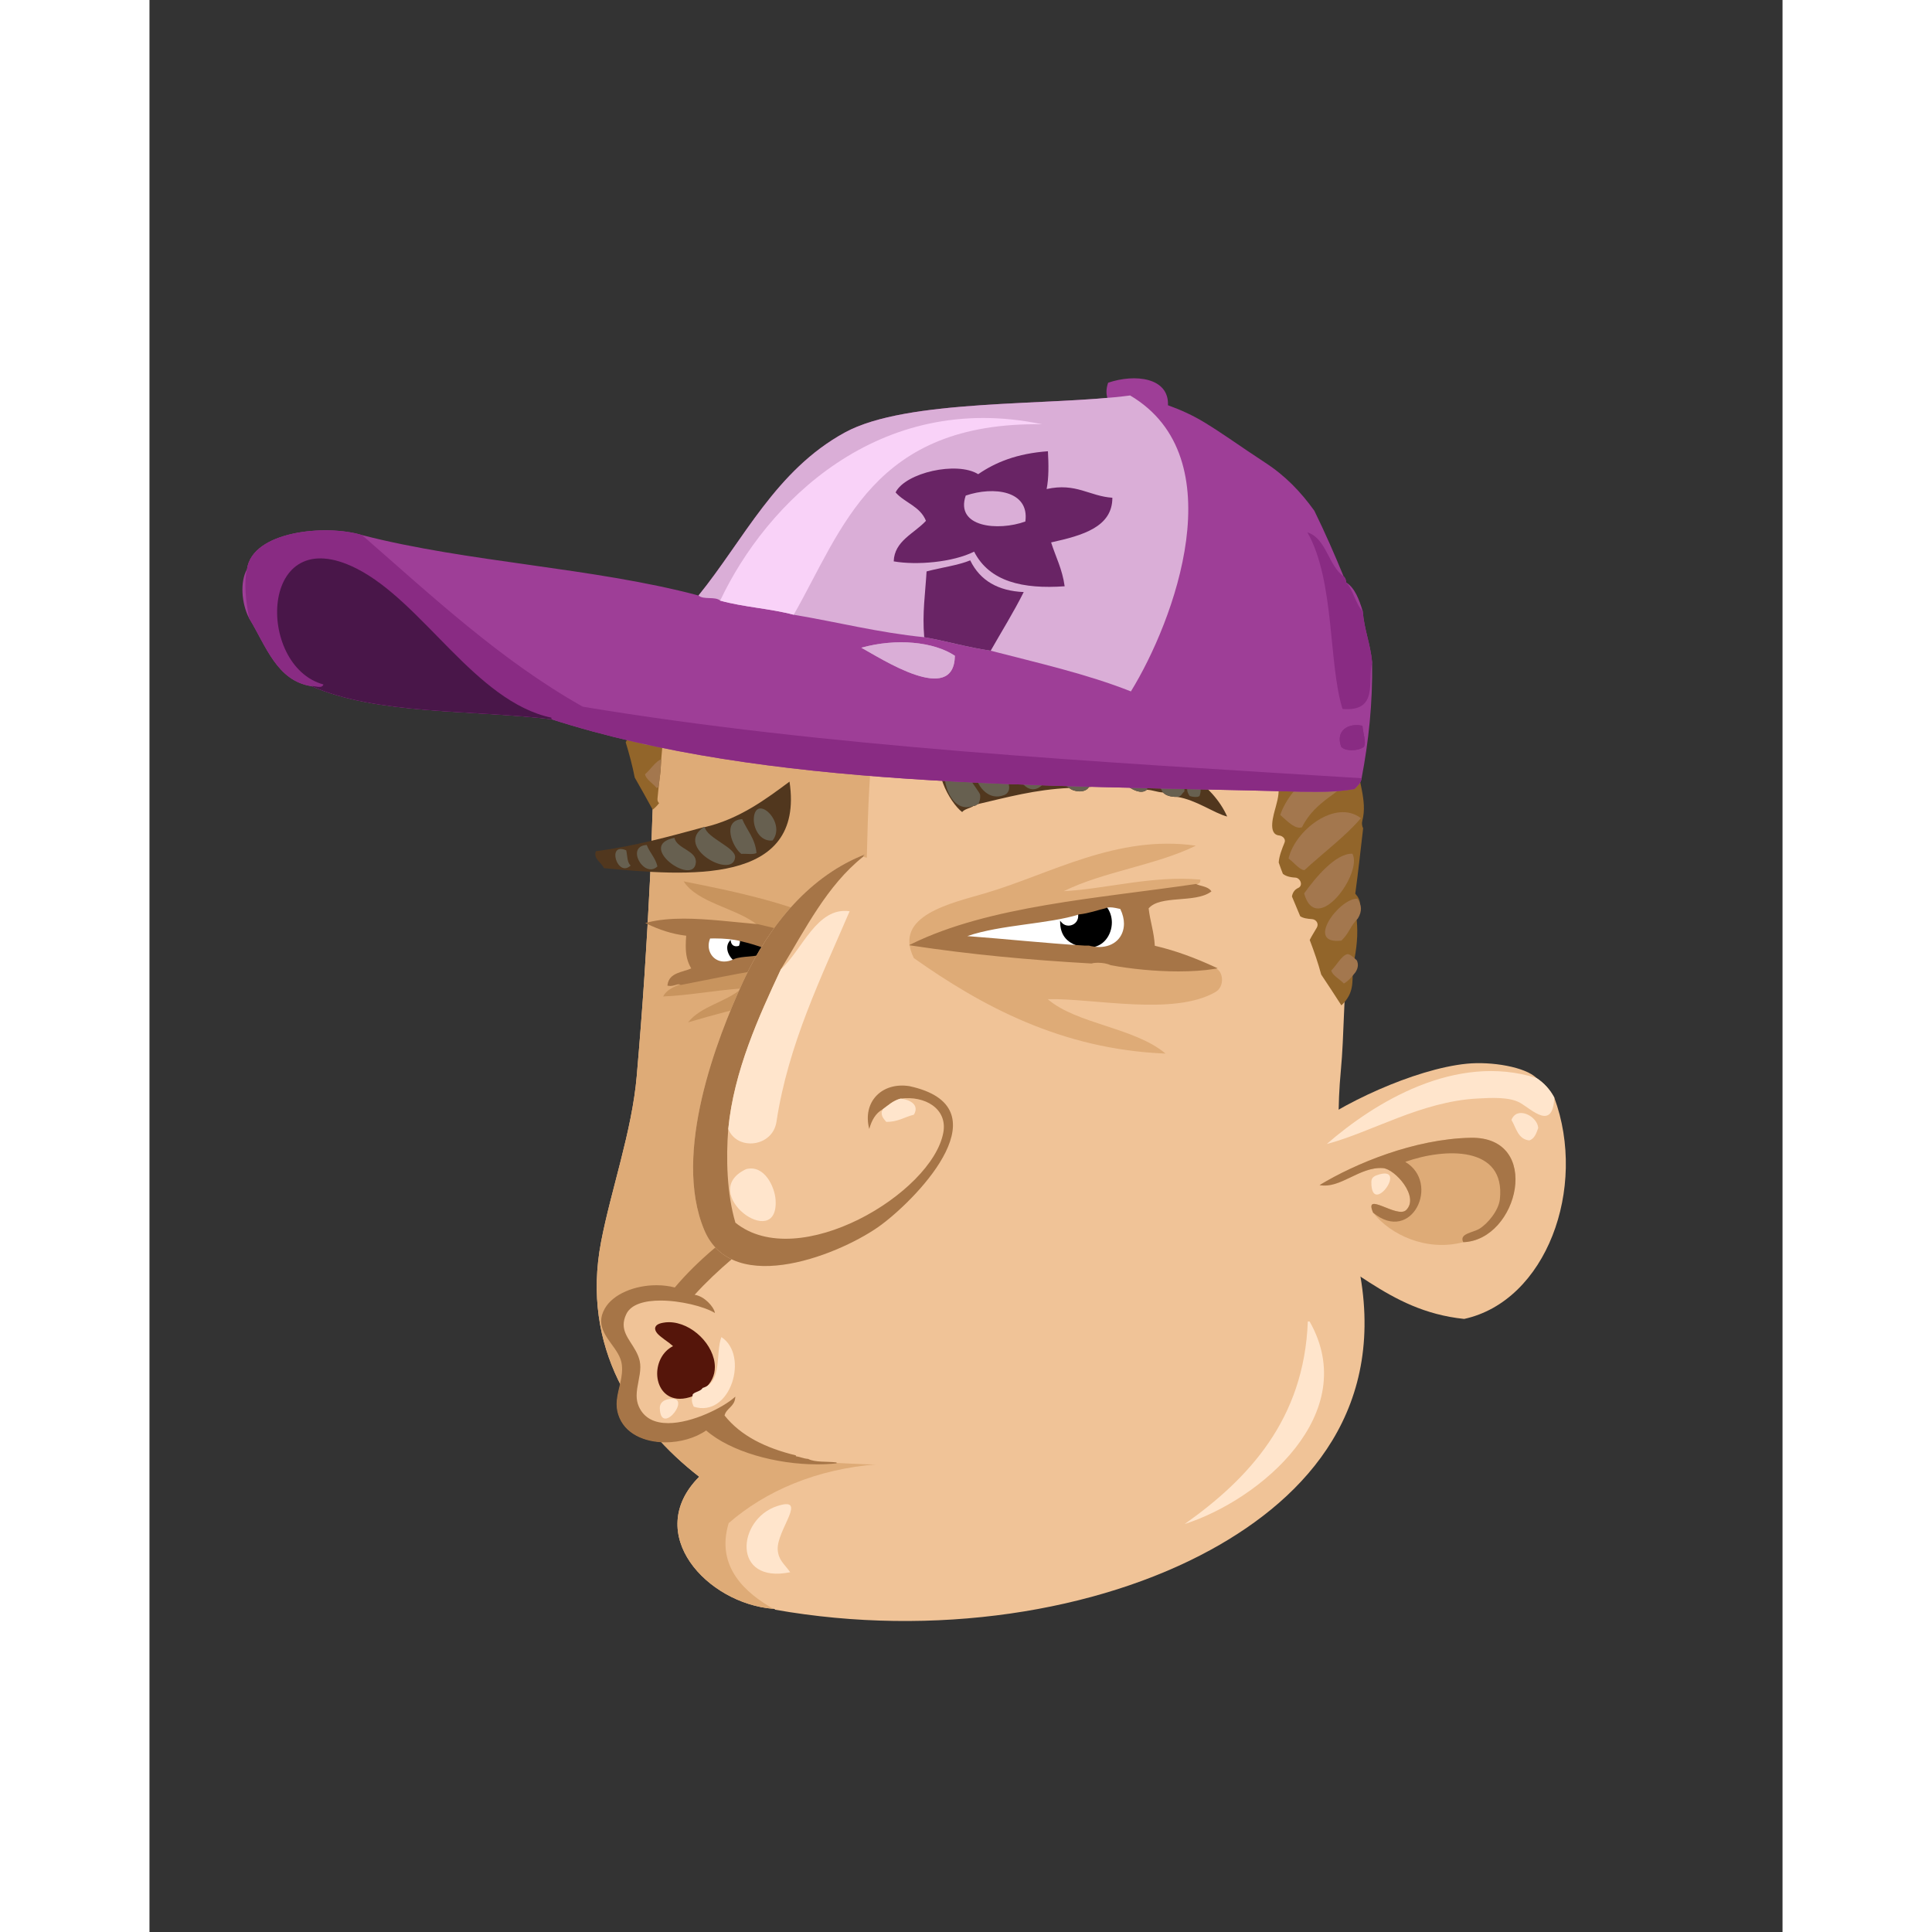 <svg xmlns="http://www.w3.org/2000/svg" width="433px" height="433px" viewBox="0 0 439.20 519.60"><rect x="0" y="0" width="439.20" height="519.60" fill="#333333" stroke="none"/><g transform="translate(24 24)"><g id="head"><g fill="" id="head" transform="translate(96, 89)"><g id="m05" transform="translate(0, 1)">                    <path d="M200.408,173.96 C201.329,164.205 201.108,153.431 202.328,143.72 C209.977,82.859 199.066,10.214 138.968,2.84 C99.439,-6.253 65.644,8.815 46.329,27.319 C36.539,36.698 26.915,49.403 21.608,63.319 C14.876,80.974 15.689,100.974 14.648,121.879 C13.694,141.031 12.713,156.071 11.047,175.4 C9.766,190.286 4.127,205.984 1.447,220.04 C-3.961,248.413 10.357,269.582 27.847,283.161 C12.611,298.446 29.945,317.275 47.767,318.681 C47.953,318.735 48.24,318.687 48.247,318.921 C91.064,326.487 134.931,319.491 165.366,302.841 C191.532,288.527 213.344,264.387 204.967,225.561 C201.159,207.905 198.594,193.2 200.408,173.96 Z" id="Shape" fill="#F0C397"/>                    <path d="M138.968,2.84 C124.041,6.77 113.839,16.694 105.128,26.12 C97.21,34.688 88.055,43.787 82.809,53.72 C72.898,72.487 73.386,103.607 72.729,124.04 C71.998,146.765 70.216,170.558 74.169,191.241 C79.72,220.293 81.064,251.672 75.849,279.802 C59.361,281.058 45.665,287.011 35.769,295.642 C32.191,307.532 40.529,314.546 47.769,318.682 C29.947,317.277 12.613,298.448 27.849,283.162 C10.359,269.583 -3.96,248.414 1.449,220.041 C4.129,205.985 9.767,190.287 11.049,175.401 C12.715,156.072 13.695,141.032 14.65,121.88 C15.691,100.975 14.878,80.975 21.61,63.32 C26.917,49.404 36.541,36.699 46.331,27.32 C65.644,8.814 99.438,-6.253 138.968,2.84 Z" id="Shape" fill="#DEAB77"/>                    <path d="M158.408,295.88 C175.396,283.864 190.544,267.866 191.528,241.401 L192.008,241.401 C206.079,266.123 178.907,289.278 158.408,295.88 Z" id="Shape" fill="#FFE5CC"/>                    <path d="M52.329,308.841 C36.569,312.049 38.017,294.645 48.728,291.081 C57.438,288.183 48.569,297.509 48.967,302.841 C49.173,305.573 50.695,306.582 52.329,308.841 Z" id="Shape" fill="#FFE5CC"/>                </g>                </g></g><g id="ears"><g fill="" id="ears" transform="translate(272, 238)"><g id="m04" transform="translate(7, 23)">                    <path d="M74.817,10.198 C73.655,8.002 72.046,6.25 70.018,4.918 C67.032,1.963 57.991,0.418 51.297,1.078 C37.225,2.467 16.686,12.122 7.617,19.558 C2.01,24.156 -2.416,40.163 2.336,47.398 C20.027,53.226 29.279,67.496 50.576,69.718 C72.616,64.922 83.794,34.572 74.817,10.198 Z" id="Shape" fill="#F0C397"/>                    <path d="M52.257,20.998 C37.107,21.328 21.249,27.947 11.698,33.719 C17.247,34.811 22.454,28.707 28.737,29.158 C31.979,29.391 38.626,36.87 34.977,40.438 C32.541,42.82 23.459,35.111 26.098,41.158 C30.659,47.012 40.373,51.692 50.336,49.078 C65.2,48.563 71.78,20.574 52.257,20.998 Z" id="Shape" fill="#DEAB77"/>                    <path d="M50.337,49.078 C49.14,46.772 52.864,46.555 54.657,45.478 C56.905,44.128 59.843,40.562 60.178,37.558 C61.787,23.081 45.399,23.685 34.737,27.478 C44.284,33.124 36.53,49.699 26.098,41.158 C23.459,35.111 32.541,42.82 34.977,40.438 C38.625,36.87 31.979,29.391 28.737,29.158 C22.454,28.707 17.247,34.81 11.698,33.719 C21.249,27.948 37.106,21.328 52.257,20.998 C71.78,20.574 65.2,48.563 50.337,49.078 Z" id="Shape" fill="#A67547"/>                    <path d="M70.497,18.358 C69.993,19.773 69.53,21.23 68.099,21.718 C65.011,21.364 64.589,18.347 63.298,16.197 C64.806,12.311 70.312,15.234 70.497,18.358 Z" id="Shape" fill="#FFE5CC"/>                    <path d="M27.058,31.078 C35.986,27.867 25.609,42.539 25.619,32.998 C25.618,32.191 25.81,31.527 27.058,31.078 Z" id="Shape" fill="#FFE5CC"/>                    <path d="M70.019,4.918 C72.046,6.25 73.656,8.002 74.818,10.198 C74.435,19.111 68.947,13.551 65.699,11.638 C62.773,9.915 57.609,10.259 54.179,10.438 C38.995,11.226 25.661,19.501 13.618,22.677 C26.46,11.523 48.243,-1.936 70.019,4.918 Z" id="Shape" fill="#FFE5CC"/>                </g>                </g></g><g id="mouth"><g fill="" id="mouth" transform="translate(97, 271)"><g id="m09" transform="translate(0, 9)">                    <path d="M63.771,89.438 C84.098,90.572 106.962,90.679 122.811,82.238 C124.319,81.435 127.122,77.413 127.851,75.759 C136.329,56.543 135.178,18.925 120.411,7.359 C106.195,-3.775 84.098,0.137 67.372,7.359 C51.172,17.561 32.765,27.631 20.331,42.399 C13.243,40.547 4.47,42.997 1.611,47.92 C-2.1,54.313 5.558,57.635 6.171,63.04 C6.724,67.918 3.656,71.695 5.212,76.479 C8.018,85.113 21.612,85.588 28.732,80.559 C36.212,87.159 51.538,90.758 63.771,89.438 Z" id="Shape" fill="#F0C397"/>                    <path d="M18.717,51.594 C18.183,51.594 17.647,51.644 17.117,51.746 C15.845,51.978 15.02,52.423 14.98,53.329 C15.086,54.558 16.378,55.364 17.598,56.323 C18.469,56.929 19.369,57.618 19.811,58.033 C16.946,59.483 15.54,62.557 15.542,65.439 C15.55,68.84 17.586,72.19 21.637,72.198 C22.736,72.198 23.961,71.956 25.314,71.422 L25.409,71.384 L25.48,71.313 C25.935,70.763 27.352,70.744 28.139,69.62 C30.177,67.941 31.066,65.794 31.059,63.626 C31.013,57.74 24.871,51.642 18.717,51.594 Z" id="Shape" fill="#55150A"/>                    <path d="M25.132,70.958 C25.858,70.244 27.255,70.201 27.772,69.277 C33.144,67.724 31.181,59.932 32.812,55.597 C40.384,60.516 35.253,77.465 25.373,74.317 C24.761,72.927 24.761,72.507 25.132,70.958 Z" id="Shape" fill="#FFE5CC"/>                    <path d="M18.171,72.397 C25.86,70.418 16.546,82.806 16.251,74.797 C16.21,73.688 16.819,72.746 18.171,72.397 Z" id="Shape" fill="#FFE5CC"/>                    <path d="M63.784,89.561 L63.784,89.313 C61.201,89.001 57.969,89.339 56.148,88.367 C54.889,88.275 54.031,87.821 52.854,87.648 L52.854,87.519 L52.854,87.418 L52.759,87.395 C44.761,85.441 38.061,82.208 33.665,76.686 C34.126,74.747 36.307,74.357 36.533,71.927 L36.558,71.617 L36.325,71.824 C33.494,74.386 25.104,78.75 18.506,78.743 C15.019,78.74 12.059,77.549 10.605,74.266 C10.174,73.299 10.021,72.315 10.019,71.316 C10.017,68.799 11.01,66.199 11.013,63.68 C11.015,63.131 10.967,62.588 10.853,62.049 C9.991,58.143 6.516,55.75 6.53,52.252 C6.533,51.392 6.737,50.459 7.243,49.41 C8.506,46.756 12.222,45.773 16.44,45.776 C21.907,45.773 28.18,47.421 30.828,48.984 L31.066,49.125 L31.013,48.853 C30.751,47.588 28.405,44.642 25.623,44.222 C38.101,30.454 54.987,21.054 67.94,7.684 L68.085,7.532 L67.885,7.474 C67.623,7.422 67.473,7.431 67.494,7.353 L67.487,7.131 L67.303,7.25 C51.128,17.437 32.738,27.495 20.283,42.256 C18.69,41.845 17.017,41.653 15.348,41.651 C9.542,41.656 3.753,43.984 1.499,47.852 C0.77,49.104 0.469,50.25 0.472,51.32 C0.495,55.77 5.581,58.775 6.041,63.05 C6.087,63.453 6.108,63.854 6.108,64.247 C6.11,67.55 4.642,70.424 4.634,73.627 C4.634,74.557 4.763,75.515 5.09,76.514 C6.753,81.635 12.147,83.91 17.742,83.91 C21.684,83.907 25.741,82.786 28.719,80.715 C35.226,86.396 47.472,89.827 58.557,89.832 C60.341,89.83 62.093,89.742 63.784,89.561 Z" id="Shape" fill="#A67547"/>                </g>                </g></g><g id="eyes"><g fill="" id="eyes" transform="translate(97, 179)"><g id="m17" transform="translate(12, 23)">                    <path d="M140.26,57.356 C131.998,50.338 116.341,49.436 108.58,42.717 C120.969,42.441 142.403,47.318 153.7,40.797 C156.288,39.303 155.857,34.944 153.46,34.317 C148.421,31.996 143.117,29.94 137.14,28.557 C136.964,24.733 135.86,21.837 135.46,18.237 C138.666,14.323 148.16,16.697 152.26,13.677 C151.458,12.638 149.664,12.593 148.42,11.997 C148.973,11.67 149.759,11.576 149.62,10.557 C136.592,9.408 124.407,13.07 112.899,13.677 C123.542,8.399 137.759,6.697 148.42,1.437 C127.208,-1.609 109.264,9.056 92.02,14.157 C82.685,16.919 66.843,20.179 72.581,31.677 C90.629,44.429 112.179,56.235 140.26,57.356 Z" id="Shape" fill="#DEAB77"/>                    <path d="M13.06,34.557 C10.664,35.762 6.977,35.674 6.581,38.877 C7.915,39.163 9.129,38.076 9.94,38.637 C7.984,39.4 6.066,40.202 5.14,41.997 C11.938,41.721 18.996,40.366 26.26,39.837 C22.106,43.523 15.295,44.552 11.861,48.957 C25.456,44.873 40.153,41.889 53.621,37.677 C56.644,35.035 57.802,27.282 54.1,24.717 C43.84,17.604 22.945,13.468 10.661,11.037 C14.408,16.89 24.819,18.158 30.581,22.797 C20.337,21.907 9.381,20.233 1.06,22.317 C4.176,23.761 7.51,24.987 11.621,25.437 C11.266,29.606 11.509,32.061 13.06,34.557 Z" id="Shape" fill="#C8945E"/>                    <path d="M119.62,28.557 C126.933,30.513 131.543,24.769 128.26,18.237 C127.123,18.028 125.287,17.461 124.18,17.997 C121.787,18.564 119.651,19.388 116.98,19.677 C108.407,22.4 94.936,22.403 85.781,25.917 C96.74,26.717 107.337,27.881 118.421,28.557 L119.62,28.557 Z" id="Shape" fill="#FFFFFF"/>                    <path d="M24.34,32.157 C26.505,31.282 30.019,31.756 32.02,30.717 C33.554,30.73 35.103,30.759 35.14,29.277 C34.399,28.979 33.434,28.903 32.5,28.797 C30.454,28.043 28.297,27.4 26.02,26.877 C23.603,26.254 20.742,26.076 17.621,26.157 C15.811,30.083 19.305,34.613 24.34,32.157 Z" id="Shape" fill="#FFFFFF"/>                    <path d="M118.373,28.801 C118.819,28.806 119.218,28.806 119.618,28.806 C119.684,28.808 119.758,28.808 119.829,28.808 C123.541,28.803 125.823,25.448 125.831,22.096 C125.831,20.593 125.374,19.074 124.373,17.839 L124.271,17.715 L124.122,17.753 C121.708,18.326 119.585,19.142 116.951,19.426 L116.689,19.454 L116.732,19.715 C116.765,19.925 116.783,20.126 116.783,20.316 C116.781,21.974 115.488,22.938 114.177,22.945 C113.51,22.943 112.856,22.692 112.364,22.146 L111.9,21.634 L111.93,22.326 C112.093,26.441 114.826,28.165 118.373,28.801 Z" id="Shape" fill="#000000"/>                    <path d="M24.192,32.357 L24.302,32.44 L24.432,32.39 C26.495,31.536 30.01,32.021 32.132,30.938 L32.22,30.896 L32.253,30.803 C32.424,30.318 32.758,29.844 32.76,29.05 C32.76,28.962 32.755,28.872 32.748,28.776 L32.732,28.618 L32.584,28.563 C30.529,27.804 28.361,27.161 26.072,26.633 L25.708,26.55 L25.771,26.919 C25.793,27.049 25.803,27.163 25.803,27.266 C25.808,27.665 25.646,27.935 25.557,28.37 C25.292,28.455 25.045,28.495 24.824,28.495 C24.075,28.485 23.562,28.091 23.382,27.304 L23.264,26.777 L22.94,27.206 C22.536,27.736 22.373,28.331 22.376,28.912 C22.383,30.36 23.34,31.724 24.192,32.357 Z" id="Shape" fill="#000000"/>                    <path d="M120.324,33.127 L120.368,33.129 L120.406,33.116 C120.874,32.984 121.464,32.923 122.079,32.923 C123.34,32.921 124.728,33.19 125.507,33.579 C130.895,34.593 137.549,35.254 143.753,35.254 C147.252,35.254 150.608,35.043 153.5,34.563 L154.304,34.428 L153.564,34.087 C148.568,31.787 143.303,29.741 137.379,28.356 C137.175,24.619 136.114,21.769 135.72,18.311 C138.781,14.665 148.149,16.934 152.407,13.878 L152.613,13.725 L152.458,13.524 C151.525,12.359 149.691,12.352 148.527,11.77 L148.458,11.737 L148.382,11.75 C121.922,15.63 92.852,17.626 71.99,27.853 L71.276,28.204 L72.061,28.324 C87.983,30.727 103.393,32.163 120.324,33.127 Z M124.18,17.998 L124.289,18.222 C124.571,18.082 124.942,18.021 125.352,18.021 C126.242,18.021 127.295,18.301 128.092,18.46 C128.773,19.855 129.082,21.207 129.082,22.438 C129.071,26.039 126.46,28.683 122.422,28.696 C121.568,28.696 120.652,28.574 119.684,28.317 C119.219,28.307 118.817,28.307 118.42,28.307 C107.751,27.657 97.515,26.551 86.96,25.754 C96.008,22.652 108.76,22.544 117.055,19.916 C119.714,19.631 121.866,18.802 124.239,18.241 L124.18,17.998 Z" id="Shape" fill="#A67547"/>                    <path d="M11.35,25.657 C11.269,26.636 11.228,27.524 11.228,28.344 C11.223,30.791 11.63,32.636 12.704,34.453 C10.414,35.508 6.788,35.515 6.331,38.846 L6.304,39.075 L6.531,39.123 C6.707,39.158 6.884,39.173 7.052,39.173 C8.004,39.165 8.832,38.707 9.374,38.722 C9.542,38.722 9.673,38.757 9.799,38.843 L9.882,38.901 L9.988,38.883 C23,36.362 38.348,32.855 52.176,32.855 C52.899,32.855 53.618,32.865 54.334,32.885 L54.475,32.89 L54.553,32.769 C54.883,32.24 55.021,31.611 55.021,30.986 C55.021,30.12 54.759,29.259 54.298,28.645 L54.248,28.577 L54.167,28.555 C46.513,26.365 38.614,24.416 30.639,22.553 C23.971,21.971 17.033,21.065 10.687,21.062 C7.236,21.064 3.958,21.334 0.999,22.074 L0.317,22.245 L0.956,22.542 C4.021,23.964 7.314,25.183 11.35,25.657 Z M24.34,32.158 L24.23,31.932 C23.265,32.4 22.375,32.601 21.574,32.601 C19.058,32.599 17.391,30.615 17.385,28.318 C17.387,27.69 17.514,27.042 17.785,26.402 C18.191,26.39 18.597,26.386 18.996,26.386 C21.569,26.386 23.928,26.595 25.958,27.116 C28.231,27.639 30.376,28.279 32.413,29.03 C33.332,29.139 34.209,29.216 34.879,29.444 C34.766,30.365 33.817,30.451 32.496,30.468 C32.34,30.468 32.182,30.468 32.02,30.466 L31.959,30.466 L31.903,30.493 C30.025,31.49 26.512,31.024 24.244,31.923 L24.34,32.158 L24.34,32.158 Z" id="Shape" fill="#A67547"/>                </g>                </g></g><g id="eyebrow"><g fill="" id="eyebrow" transform="translate(93, 169)"><g id="m05" transform="translate(2, 3)">                    <g id="Group" transform="translate(0, 14)">                        <path d="M30.336,12.452 L30.096,12.452 C20.786,14.981 11.522,17.557 1.056,18.931 C0.284,20.988 2.632,21.993 3.216,23.491 C25.289,25.521 57.363,28.358 53.136,0.212 C46.985,4.78 39.684,10.278 30.336,12.452 Z" id="Shape" fill="#51371E"/>                        <path d="M48.576,16.052 C45.027,16.409 43.364,12.505 43.536,10.052 C44.008,3.305 52.427,11.149 48.576,16.052 Z" id="Shape" fill="#676050"/>                        <path d="M40.416,10.292 C41.692,13.335 43.896,15.451 44.256,19.411 C43.32,19.916 41.496,19.532 40.176,19.651 C37.847,17.935 34.778,10.666 40.416,10.292 Z" id="Shape" fill="#676050"/>                        <path d="M30.096,12.452 L30.336,12.452 C30.94,15.417 38.762,17.96 38.496,20.611 C37.89,26.647 21.898,17.765 30.096,12.452 Z" id="Shape" fill="#676050"/>                        <path d="M22.176,15.331 C22.864,18.347 28.281,18.716 27.936,22.052 C27.267,28.517 11.705,17.39 22.176,15.331 Z" id="Shape" fill="#676050"/>                        <path d="M14.736,17.251 C15.532,19.335 17.063,20.684 17.616,23.012 C14.015,26.446 8.936,17.542 14.736,17.251 Z" id="Shape" fill="#676050"/>                        <path d="M9.216,18.691 C9.553,20.114 9.43,21.997 10.416,22.771 C6.86,26.225 3.839,16.36 9.216,18.691 Z" id="Shape" fill="#676050"/>                    </g>                    <g id="Group" transform="translate(93, 0)">                        <path d="M13.522,0.799 C10.391,1.181 3.372,2.67 1.762,4.879 C-2.146,10.242 3.176,19.797 6.562,22.399 C7.268,21.504 8.764,21.401 9.682,20.719 C10.28,20.756 10.425,20.342 10.882,20.239 C18.676,18.433 26.19,16.347 35.362,15.919 C36.645,17.054 39.719,17.323 40.641,15.68 C43.2,15.279 46.371,15.49 49.282,15.44 L50.003,15.44 C50.567,15.435 50.71,15.853 51.442,15.68 C52.471,16.384 54.737,17.684 56.243,16.4 C57.845,16.478 58.96,17.043 60.561,17.121 C61.381,17.98 62.692,18.35 64.403,18.32 C69.528,19.119 74.382,22.733 77.842,23.6 C70.274,6.479 37.976,-2.185 13.522,0.799 Z" id="Shape" fill="#51371E"/>                        <path d="M26.481,4.879 C26.858,6.093 26.911,8.527 26.243,9.439 C27.382,10.7 28.622,11.858 29.602,13.279 C22.765,24.093 15.442,1.908 26.481,4.879 Z" id="Shape" fill="#676050"/>                        <path d="M14.722,4.398 C16.369,5.551 15.701,9.019 16.162,11.358 C18.338,11.947 20.819,16.675 17.842,17.837 C10.061,20.879 5.792,4.617 14.722,4.398 Z" id="Shape" fill="#676050"/>                        <path d="M56.243,16.398 C54.737,17.682 52.472,16.382 51.442,15.678 C51.618,15.023 50.965,15.195 50.962,14.718 C50.644,14.958 50.237,15.114 50.003,15.438 L49.282,15.438 C37.686,14.885 47.274,-3.022 50.243,10.638 C52.468,2.506 58.001,12.201 56.243,16.398 Z" id="Shape" fill="#676050"/>                        <path d="M40.642,15.679 C39.72,17.323 36.646,17.053 35.363,15.918 C31.984,14.092 30.863,5.13 35.843,5.838 C38.042,6.151 41.669,13.276 40.642,15.679 Z" id="Shape" fill="#676050"/>                        <path d="M10.882,20.238 C10.425,20.342 10.279,20.756 9.682,20.718 C1.473,23.849 -0.491,6.443 4.403,7.278 C4.068,7.221 11.262,17.109 11.363,17.598 C11.56,18.567 11.253,19.742 10.882,20.238 Z" id="Shape" fill="#676050"/>                        <path d="M64.403,18.318 C62.692,18.347 61.382,17.978 60.561,17.119 C56.077,9.849 67.165,8.497 66.323,16.879 C65.661,17.338 65.505,18.301 64.403,18.318 Z" id="Shape" fill="#676050"/>                        <path d="M70.403,18.078 C69.817,18.543 68.393,18.309 67.762,18.078 C64.847,13.895 72.274,13.028 70.403,18.078 Z" id="Shape" fill="#676050"/>                    </g>                </g>                </g></g><g id="nose"><g fill="" id="nose" transform="translate(79, 188)"><g id="m08" transform="translate(43, 17)">                    <path d="M46.622,0.713 C31.842,6.35 20.766,19.578 13.742,34.793 C6.566,50.338 -5.397,81.163 3.182,101.753 C10.944,120.383 40.833,107.912 50.942,100.313 C61.394,92.457 83.843,68.625 58.382,63.113 C58.988,41.162 55.643,18.604 48.782,1.913 C47.402,1.726 47.208,1.769 45.902,1.433 C46.036,1.087 46.276,0.847 46.622,0.713 Z" id="Shape" fill="#F0C397"/>                    <path d="M45.901,1.433 C36.2,9.172 30.422,20.834 23.821,31.673 C17.853,44.457 11.186,58.995 9.661,74.633 C9.043,82.445 9.271,92.001 11.581,99.833 C28.489,113.474 64.523,91.917 67.501,75.593 C68.67,69.185 62.545,65.586 55.981,66.473 C53.961,67.013 52.673,68.286 51.181,69.353 C49.273,70.406 48.221,72.313 47.581,74.633 C45.667,67.315 51.019,61.949 58.381,63.112 C83.842,68.624 61.393,92.456 50.941,100.312 C40.832,107.912 10.943,120.382 3.181,101.752 C-5.399,81.162 6.564,50.337 13.741,34.792 C20.765,19.577 31.842,6.349 46.621,0.712 C46.276,0.847 46.036,1.087 45.901,1.433 Z" id="Shape" fill="#A67547"/>                    <path d="M55.981,66.473 C58.358,66.693 61.207,68.054 59.581,70.793 C57.066,71.398 55.319,72.771 52.141,72.713 C51.554,71.941 50.762,71.371 50.941,69.833 C51.128,69.78 51.22,69.632 51.181,69.353 C52.674,68.285 53.962,67.013 55.981,66.473 Z" id="Shape" fill="#FFE5CC"/>                    <path d="M14.461,85.433 C19.387,84.139 22.138,90.22 22.381,93.593 C23.425,108.057 1.007,91.749 14.461,85.433 Z" id="Shape" fill="#FFE5CC"/>                    <path d="M9.662,74.633 C11.187,58.995 17.853,44.457 23.822,31.673 C29.516,26.59 33.445,14.813 42.302,16.073 C34.802,33.593 25.796,51.751 22.622,72.713 C21.593,79.505 12.064,80.591 9.662,74.633 Z" id="Shape" fill="#FFE5CC"/>                </g>                </g></g><g id="hair1"><g fill="" id="hair1" transform=""><g id="m06" transform="translate(0, 77)" fill-rule="nonzero">                    <g id="Group" transform="translate(97, 76)">                        <path d="M21.305,2.955 C14.412,1.521 7.35,1.107 0.323,0.655 C0.279,0.857 0.243,1.057 0.217,1.253 C0.379,1.854 0.541,2.45 0.711,3.026 C0.841,3.473 0.985,3.916 1.12,4.361 C1.779,4.978 2.818,5.423 4.383,5.614 C5.73,5.778 6.448,7.905 4.942,8.456 C3.916,8.831 3.359,9.659 3.126,10.615 C3.737,12.434 4.358,14.253 4.971,16.073 C5.779,16.676 6.752,16.871 8.09,17.069 C9.207,17.234 9.879,18.406 9.223,19.411 C8.498,20.522 7.704,21.526 7.076,22.617 C8.028,25.752 8.883,28.908 9.506,32.112 C11.145,34.995 12.775,37.878 14.341,40.76 C15.057,40.175 15.616,39.588 16.061,39 L16.061,38.994 C15.768,38.732 15.582,38.344 15.625,37.829 C15.828,35.4 16.11,32.97 16.435,30.541 C16.699,25.582 17.109,20.638 18.101,15.749 C18.964,11.492 20.082,7.206 21.305,2.955 Z" id="Shape" fill="#92652A"/>                        <path d="M2.328,0.861 C3.502,2.018 4.682,3.653 5.84,3.784 C6.836,2.989 7.891,2.183 8.974,1.371 C6.763,1.169 4.546,1.006 2.328,0.861 Z" id="Shape" fill="#A3774E"/>                        <path d="M13.909,1.902 C10.709,3.918 7.501,7.389 5.318,10.027 C7.463,20.524 18.206,9.36 19.235,2.776 C17.469,2.433 15.693,2.136 13.909,1.902 Z" id="Shape" fill="#A3774E"/>                        <path d="M16.435,30.542 C16.494,29.428 16.564,28.316 16.643,27.205 C15.18,27.68 13.743,29.972 12.289,31.213 C12.398,32.459 14.369,33.696 15.42,34.939 C15.593,34.861 15.766,34.748 15.939,34.646 C16.088,33.276 16.251,31.909 16.435,30.542 Z" id="Shape" fill="#A3774E"/>                        <path d="M16.966,15.75 C17.17,14.747 17.391,13.741 17.62,12.735 C12.59,14.542 5.576,23.788 14.424,23.394 C15.1,22.835 15.599,22.277 16.036,21.721 C16.276,19.724 16.564,17.731 16.966,15.75 Z" id="Shape" fill="#A3774E"/>                    </g>                    <g id="Group" transform="translate(277, 80)">                        <path d="M25.201,39.685 C26.639,34.214 23.843,28.637 23.731,23.081 C23.618,17.518 22.969,11.817 23.557,6.275 C23.604,5.824 23.757,5.431 23.954,5.067 C21.668,3.823 19.367,2.44 17.031,0.738 C12.629,4.933 8.11,9.138 6.123,13.188 C5.751,13.538 5.379,13.888 5.008,14.238 C3.006,15.823 1.505,18.151 0.137,20.537 C0.184,20.622 0.243,20.695 0.276,20.794 C1.133,23.424 2.203,26.064 2.214,28.607 C2.318,28.753 2.402,28.921 2.443,29.128 C2.973,31.706 2.597,33.45 1.913,35.975 C1.34,38.084 -0.368,43.38 2.83,43.694 C3.691,43.778 4.679,44.609 4.276,45.593 C3.561,47.341 2.803,49.293 2.703,50.968 C2.906,51.556 3.11,52.139 3.319,52.703 C3.48,53.139 3.655,53.572 3.821,54.006 C4.521,54.575 5.59,54.946 7.164,55.027 C8.519,55.097 9.385,57.168 7.921,57.822 C6.924,58.268 6.426,59.133 6.261,60.104 C6.998,61.875 7.744,63.646 8.484,65.419 C9.333,65.964 10.317,66.09 11.665,66.193 C12.791,66.279 13.543,67.402 12.96,68.45 C12.314,69.61 11.593,70.666 11.042,71.799 C12.211,74.859 13.285,77.947 14.131,81.101 C15.968,83.862 17.795,86.623 19.56,89.389 C23.027,86.122 22.45,83.1 22.642,80.03 C23.578,78.883 23.708,77.781 23.105,76.725 C23.858,72.749 24.102,68.8 23.474,64.907 C24.99,62.962 24.926,61.105 23.292,59.349 C24.097,53.485 24.713,47.632 25.408,41.775 C25.106,41.163 24.996,40.466 25.201,39.685 Z" id="Shape" fill="#92652A"/>                        <g id="Shape" transform="translate(3, 11)" fill="#A3774E">                            <path d="M7.868,5.626 C7.587,5.96 7.305,6.294 7.025,6.628 C7.222,6.926 7.179,7.243 6.797,7.585 C7.384,8.689 8.503,9.75 9.846,10.796 C13.779,8.626 17.775,7.206 21.59,3.649 C17.673,-2.268 11.925,1.081 7.868,5.626 Z"/>                            <path d="M0.119,27.175 C2.124,28.944 4.159,31.124 5.959,30.489 C9.707,22.976 16.398,21.589 21.922,14.888 C14.205,9.263 2.749,19.161 0.119,27.175 Z"/>                            <path d="M2.349,38.898 C3.772,39.915 5.282,41.959 6.622,42.017 C11.502,37.523 17.956,32.658 21.801,28.039 C15.013,22.826 4.083,31.269 2.349,38.898 Z"/>                            <path d="M19.521,37.6 C15.038,37.451 9.628,43.963 6.538,48.282 C9.829,60.099 22.377,42.801 19.521,37.6 Z"/>                            <path d="M20.715,66.294 C19.825,65.534 18.916,64.526 18.103,64.614 C16.595,65.034 15.27,67.605 13.844,69.006 C14.04,70.241 16.092,71.337 17.228,72.503 C18.309,71.924 19.346,70.797 20.364,69.451 C21.072,68.355 21.17,67.303 20.715,66.294 Z"/>                            <path d="M20.993,55.009 C22.139,53.152 22.093,51.379 20.856,49.702 C16.094,49.458 6.574,62.126 16.557,60.977 C18.701,58.935 18.938,57.042 20.993,55.009 Z"/>                        </g>                    </g>                    <g id="Group">                        <path d="M249.945,63.812 C249.974,63.733 250,63.654 250.029,63.575 C250,63.653 249.975,63.732 249.945,63.812 Z" id="Shape" fill="#000000"/>                        <path d="M248.063,68.734 C248.096,68.657 248.127,68.581 248.159,68.504 C248.128,68.58 248.097,68.657 248.063,68.734 Z" id="Shape" fill="#000000"/>                        <path d="M249.019,66.319 C249.054,66.23 249.087,66.141 249.122,66.052 C249.087,66.142 249.054,66.23 249.019,66.319 Z" id="Shape" fill="#000000"/>                        <path d="M247.104,71.028 C247.122,70.986 247.14,70.946 247.159,70.904 C247.14,70.946 247.121,70.986 247.104,71.028 Z" id="Shape" fill="#000000"/>                        <path d="M242.953,79.687 C243.003,79.593 243.054,79.499 243.102,79.403 C243.054,79.498 243.003,79.593 242.953,79.687 Z" id="Shape" fill="#000000"/>                        <path d="M245.077,75.482 C245.108,75.417 245.139,75.351 245.17,75.286 C245.139,75.352 245.108,75.417 245.077,75.482 Z" id="Shape" fill="#000000"/>                        <path d="M244.013,77.642 C244.059,77.551 244.105,77.459 244.152,77.368 C244.104,77.459 244.059,77.551 244.013,77.642 Z" id="Shape" fill="#000000"/>                        <path d="M250.83,61.235 C250.845,61.188 250.861,61.141 250.875,61.095 C250.861,61.142 250.845,61.188 250.83,61.235 Z" id="Shape" fill="#000000"/>                        <path d="M254.657,45.391 C254.654,45.413 254.651,45.435 254.647,45.457 C254.651,45.435 254.654,45.413 254.657,45.391 Z" id="Shape" fill="#000000"/>                        <path d="M253.669,50.853 C253.684,50.793 253.694,50.734 253.708,50.673 C253.694,50.733 253.684,50.793 253.669,50.853 Z" id="Shape" fill="#000000"/>                        <path d="M254.202,48.17 C254.212,48.116 254.221,48.063 254.23,48.009 C254.221,48.063 254.212,48.117 254.202,48.17 Z" id="Shape" fill="#000000"/>                        <path d="M253.066,53.473 C253.075,53.434 253.087,53.396 253.096,53.357 C253.087,53.396 253.075,53.434 253.066,53.473 Z" id="Shape" fill="#000000"/>                        <path d="M255.366,34.941 C255.365,34.902 255.365,34.865 255.365,34.828 C255.365,34.865 255.365,34.902 255.366,34.941 Z" id="Shape" fill="#000000"/>                        <path d="M241.909,81.604 C241.956,81.522 242.001,81.441 242.046,81.359 C242.001,81.441 241.956,81.522 241.909,81.604 Z" id="Shape" fill="#000000"/>                        <polygon id="Shape" fill="#000000" points="245.75 9.93 245.747 9.928 245.747 9.928"/>                        <path d="M255.255,32.354 C255.253,32.316 255.25,32.277 255.247,32.239 C255.25,32.277 255.253,32.316 255.255,32.354 Z" id="Shape" fill="#000000"/>                        <path d="M255.355,37.503 C255.356,37.494 255.356,37.485 255.356,37.478 C255.356,37.485 255.356,37.494 255.355,37.503 Z" id="Shape" fill="#000000"/>                        <path d="M240.894,83.377 C240.926,83.321 240.96,83.266 240.994,83.209 C240.96,83.267 240.926,83.322 240.894,83.377 Z" id="Shape" fill="#000000"/>                        <path d="M250.411,15.812 C250.395,15.787 250.38,15.763 250.364,15.737 C250.38,15.763 250.396,15.787 250.411,15.812 Z" id="Shape" fill="#000000"/>                        <path d="M255.01,29.782 C255.007,29.765 255.005,29.747 255.002,29.731 C255.005,29.747 255.007,29.765 255.01,29.782 Z" id="Shape" fill="#000000"/>                        <path d="M252.597,20.208 C252.585,20.178 252.574,20.147 252.561,20.116 C252.573,20.147 252.585,20.178 252.597,20.208 Z" id="Shape" fill="#000000"/>                        <path d="M251.596,17.982 C251.578,17.944 251.559,17.906 251.541,17.869 C251.559,17.906 251.578,17.944 251.596,17.982 Z" id="Shape" fill="#000000"/>                        <path d="M304.823,77.106 C304.35,72.071 302.717,68.495 302.302,63.384 C301.313,60.191 300.199,57.158 297.866,55.655 C297.788,54.902 297.561,54.329 297.149,53.996 C294.735,48.092 292.101,42.114 289.281,36.353 C285.564,31.203 281.514,26.968 275.993,23.384 C272.95,21.407 269.944,19.325 266.919,17.279 C264.544,15.672 262.158,14.085 259.732,12.604 C256.615,10.702 253.317,9.215 249.916,7.987 C250.241,0.533 241.056,-0.535 233.822,1.933 C233.27,3.559 233.264,4.901 233.634,6.013 C211.395,7.953 178.251,6.981 163.007,15.322 C144.421,25.49 135.837,44.138 123.66,59.154 C95.202,51.591 61.761,50.291 33.162,42.905 C23.45,39.954 3.629,41.783 2.219,52.116 C0.337,55.395 0.716,61.264 2.778,65.234 C7.32,72.659 10.234,82.134 19.569,83.535 C37.298,91.279 62.344,89.821 84.143,92.449 C142.01,111.04 214.391,110.017 285.676,111.925 C290.275,111.944 294.746,112.124 300.09,111.207 C300.882,110.348 301.85,109.609 301.996,108.298 C303.859,98.545 304.987,88.276 304.823,77.106 Z M254.647,45.457 C254.651,45.435 254.654,45.413 254.657,45.391 C254.654,45.413 254.651,45.435 254.647,45.457 Z M254.23,48.009 C254.22,48.063 254.211,48.116 254.202,48.17 C254.212,48.117 254.221,48.063 254.23,48.009 Z M253.708,50.672 C253.694,50.733 253.684,50.793 253.669,50.852 C253.684,50.793 253.694,50.733 253.708,50.672 Z M253.097,53.356 C253.087,53.395 253.076,53.433 253.067,53.472 C253.075,53.434 253.087,53.396 253.097,53.356 Z M250.875,61.095 C250.861,61.141 250.845,61.188 250.83,61.235 C250.845,61.188 250.861,61.142 250.875,61.095 Z M250.029,63.574 C250,63.653 249.974,63.732 249.945,63.811 C249.975,63.732 250,63.653 250.029,63.574 Z M249.121,66.052 C249.087,66.141 249.054,66.23 249.018,66.319 C249.054,66.23 249.087,66.142 249.121,66.052 Z M248.159,68.503 C248.128,68.581 248.096,68.657 248.063,68.733 C248.097,68.657 248.128,68.58 248.159,68.503 Z M247.158,70.904 C247.139,70.946 247.121,70.986 247.103,71.028 C247.121,70.986 247.14,70.946 247.158,70.904 Z M245.17,75.287 C245.139,75.352 245.108,75.418 245.077,75.483 C245.108,75.417 245.139,75.352 245.17,75.287 Z M244.151,77.368 C244.104,77.459 244.058,77.551 244.012,77.642 C244.059,77.551 244.104,77.459 244.151,77.368 Z M243.103,79.403 C243.054,79.498 243.003,79.592 242.954,79.687 C243.003,79.593 243.054,79.498 243.103,79.403 Z M242.046,81.359 C242.001,81.441 241.956,81.522 241.909,81.604 C241.956,81.522 242.001,81.441 242.046,81.359 Z M240.993,83.209 C240.96,83.267 240.926,83.322 240.893,83.377 C240.926,83.322 240.96,83.267 240.993,83.209 Z M250.364,15.737 C250.38,15.762 250.395,15.786 250.411,15.812 C250.396,15.787 250.38,15.763 250.364,15.737 Z M251.541,17.869 C251.559,17.907 251.578,17.945 251.596,17.982 C251.578,17.944 251.559,17.906 251.541,17.869 Z M252.561,20.116 C252.574,20.147 252.585,20.179 252.597,20.208 C252.585,20.178 252.573,20.147 252.561,20.116 Z M255.002,29.73 C255.005,29.746 255.007,29.764 255.01,29.781 C255.007,29.765 255.005,29.747 255.002,29.73 Z M255.247,32.239 C255.25,32.278 255.253,32.317 255.255,32.354 C255.253,32.316 255.25,32.277 255.247,32.239 Z M255.365,34.828 C255.365,34.866 255.365,34.903 255.366,34.941 C255.365,34.902 255.365,34.865 255.365,34.828 Z M255.356,37.478 C255.356,37.486 255.356,37.495 255.355,37.503 C255.356,37.494 255.356,37.485 255.356,37.478 Z M245.75,9.93 C245.749,9.929 245.748,9.928 245.747,9.928 L245.747,9.928 C245.748,9.928 245.749,9.929 245.75,9.93 Z" id="Shape" fill="#9E3E97"/>                    </g>                    <path d="M239.747,5.36 C217.964,8.228 179.723,6.176 163.009,15.321 C144.423,25.489 135.839,44.137 123.662,59.153 C124.989,60.385 128.138,59.328 129.489,60.53 C135.708,62.269 142.994,62.66 149.265,64.333 C161.011,66.287 172.04,69.144 184.365,70.373 C190.453,71.422 196.024,73.122 202.241,74.004 C215.072,77.327 228.189,80.287 239.949,84.953 C251.579,66.062 268.004,22.086 239.747,5.36 Z" id="Shape" fill="#DAAED7"/>                    <g id="Group" transform="translate(1, 11)">                        <g id="Shape">                            <g id="Group" transform="translate(128, 0)">                                <path d="M20.265,53.333 C13.994,51.66 6.708,51.27 0.489,49.53 C12.869,23.26 43.084,-7.12 87.078,2.102 C41.655,1.452 33.474,30.167 20.265,53.333 Z" id="Shape" fill="#F9D2F8"/>                                <path d="M88.634,9.361 C88.829,12.97 88.888,16.481 88.281,19.528 C96.198,17.767 99.781,21.453 105.964,21.866 C105.967,29.713 98.034,32.005 89.492,33.876 C90.724,37.786 92.495,41.019 93.133,45.675 C81.919,46.465 72.92,44.468 68.784,36.361 C62.964,39.262 53.251,40.045 47.159,38.976 C47.345,33.446 52.666,31.513 55.831,28.072 C54.23,24.115 50.155,23.268 47.662,20.428 C50.303,15.112 64.174,11.978 69.882,15.53 C74.516,12.341 80.299,9.961 88.634,9.361 Z M66.527,21.282 C63.628,29.825 75.254,30.906 82.561,28.255 C83.724,19.955 74.052,18.714 66.527,21.282 Z" id="Shape" fill="#692465"/>                                <path d="M73.24,63.004 C67.023,62.122 61.452,60.422 55.364,59.373 C54.806,52.94 55.661,47.497 55.996,41.685 C59.838,40.644 64.368,40.085 67.731,38.705 C70.412,44.209 75.302,46.934 82.122,47.232 C79.408,52.663 76.215,57.757 73.24,63.004 Z" id="Shape" fill="#692465"/>                            </g>                            <path d="M296.15,42.997 C296.562,43.33 296.789,43.903 296.867,44.656 C298.786,46.68 299.322,50.44 301.303,52.385 C301.717,57.496 303.351,61.072 303.824,66.107 C302.511,71.233 305.653,79.472 295.868,78.671 C292.047,66.574 293.814,44.16 286.418,31.176 C291.519,32.782 292.042,40.141 296.15,42.997 Z" fill="#892B83"/>                            <path d="M191.606,64.364 C191.389,77.977 171.657,65.01 166.455,62.201 C175.875,59.589 185.924,60.577 191.606,64.364 Z" fill="#CB93C7"/>                            <path d="M301.228,83.19 C301.318,85.054 302.335,87.565 301.609,88.855 C300.012,90.086 296.47,90.044 295.515,88.837 C293.915,84.602 297.313,82.339 301.228,83.19 Z" fill="#892B83"/>                            <path d="M91.538,78.063 C69.421,65.599 51.077,48.397 32.163,31.904 C22.451,28.953 2.63,30.782 1.22,41.115 C0.373,44.764 0.884,49.364 1.779,54.233 C6.321,61.658 9.235,71.133 18.57,72.534 C36.299,80.278 61.345,78.82 83.144,81.448 C141.011,100.039 213.392,99.016 284.677,100.924 C289.276,100.943 293.747,101.123 299.091,100.206 C299.883,99.347 300.851,98.608 300.997,97.297 C229.615,92.873 156.59,88.869 91.538,78.063 Z" fill="#892B83"/>                        </g>                        <g id="Shape" transform="translate(166, 60)">                            <path d="M129.515,28.837 C130.47,30.044 134.012,30.086 135.609,28.855 C136.336,27.566 135.318,25.055 135.228,23.19 C131.313,22.339 127.915,24.602 129.515,28.837 Z" fill="#892B83"/>                            <path d="M0.456,2.201 C5.658,5.01 25.39,17.977 25.607,4.364 C19.924,0.577 9.875,-0.411 0.456,2.201 Z" fill="#DAAED7"/>                        </g>                        <path d="M83.144,81.449 C61.346,78.821 36.299,80.279 18.57,72.535 C19.39,72.417 21.414,73.32 21.783,72.082 C3.537,67.109 4.38,27.575 30.701,40.911 C48.62,49.989 62.603,76.632 83.081,81.017 C83.101,81.162 83.123,81.306 83.144,81.449 Z" id="Shape" fill="#491649"/>                    </g>                </g>                </g></g></g></svg>